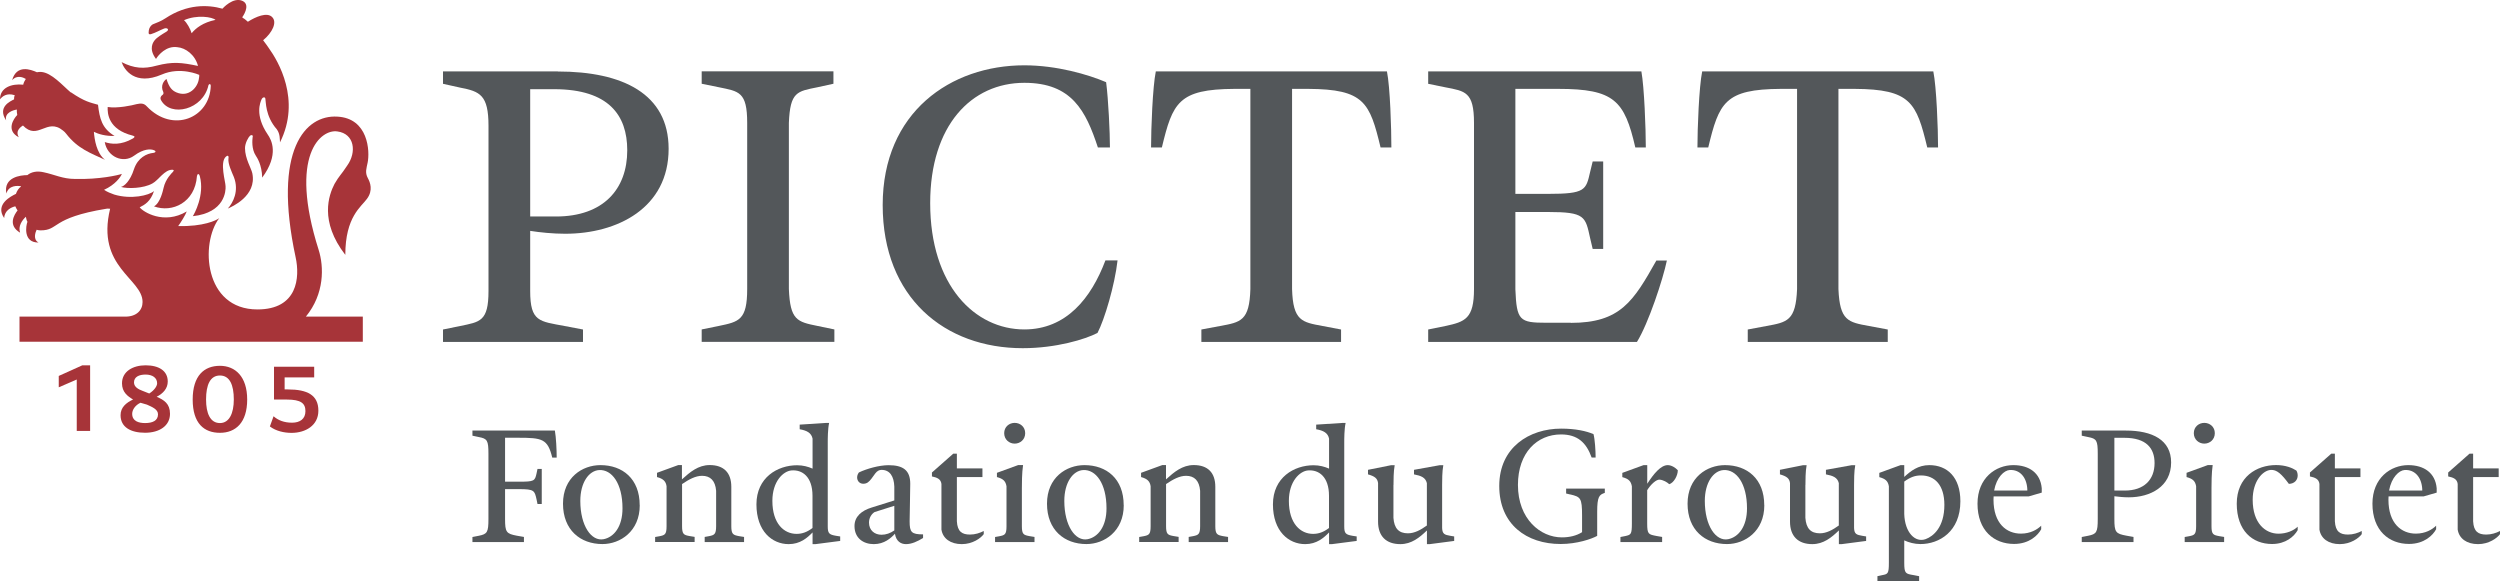 <?xml version="1.0" encoding="UTF-8"?>
<svg xmlns="http://www.w3.org/2000/svg" id="Calque_2" viewBox="0 0 400 93.01">
  <defs>
    <style>.cls-1{fill:#a73439;}.cls-2{fill:#53575a;}</style>
  </defs>
  <g id="Calque_2-2">
    <path class="cls-2" d="M75.59,85.92l1.03-.2c1.34-.27,1.53-.56,1.53-2.68v-10.45c0-2.12-.19-2.41-1.53-2.66l-1.03-.22v-.82h13.19c.19,1.04.29,3.09.29,4.33h-.71c-.73-3.03-1.62-3.18-5.5-3.18h-2.05v7.03h2.22c2.46,0,2.55-.11,2.82-1.33l.15-.71h.68v5.61h-.68l-.15-.73c-.32-1.42-.36-1.65-2.82-1.65h-2.22v4.77c0,2.12.2,2.36,1.87,2.68l1.15.2v.82h-8.24v-.82h0Z"></path>
    <path class="cls-2" d="M92.85,80.15c0,3.98,1.77,6.51,3.74,6.12,1.63-.33,3.01-1.98,3.01-4.94,0-3.98-1.71-6.24-3.74-6.12-1.63.1-3.01,1.98-3.01,4.94ZM102.36,80.84c0,4.16-3.11,6.21-5.97,6.21-3.53,0-6.31-2.25-6.31-6.46s3.11-6.17,5.99-6.17c3.53,0,6.28,2.18,6.28,6.41h.01Z"></path>
    <path class="cls-2" d="M104.82,86.74v-.82l.73-.13c.82-.17,1.1-.28,1.1-1.59v-6.4c-.11-.77-.51-1.2-1.53-1.47v-.68l3.4-1.24h.59v2.29c1.29-1.17,2.61-2.29,4.44-2.29,2.25,0,3.46,1.22,3.46,3.48v6.3c0,1.3.3,1.41,1.22,1.59l.82.13v.82h-6.3v-.82l.72-.13c.81-.17,1.11-.28,1.11-1.59v-5.67c-.14-1.62-.92-2.39-2.25-2.39-1.04,0-2.08.56-3.2,1.32v6.73c0,1.3.27,1.42,1.21,1.59l.8.13v.82h-6.3l-.02.02Z"></path>
    <path class="cls-2" d="M130,84.47v-5.14c0-3.06-1.64-4.21-3.37-4.06-1.3.11-3.05,1.73-3.05,4.87,0,3.65,1.87,5.28,3.87,5.28.91,0,1.69-.29,2.55-.94h0ZM132.44,84.23c0,1.11.22,1.31,1.34,1.5l.65.1v.72l-3.94.51h-.48v-1.87c-.85.87-1.98,1.87-3.82,1.87-2.64,0-5.16-2.05-5.16-6.36s3.39-6.26,6.5-6.26c.95,0,1.78.23,2.48.54v-4.8c-.19-.92-.91-1.3-2.06-1.5v-.74l4.2-.27h.51c-.22.97-.22,2.55-.22,3.15v13.42h0Z"></path>
    <path class="cls-2" d="M141.04,85.56c.73,0,1.41-.25,2.05-.69v-3.94l-3.16,1c-.49.31-.89.92-.89,1.68,0,1.26.91,1.95,2.01,1.95h0ZM136.72,84.16c0-1.51,1.13-2.46,2.73-2.95l3.64-1.14v-2.22c-.06-1.6-.69-2.67-2.04-2.67-.37,0-.69.16-1,.56l-.62.85c-.4.51-.71.81-1.31.81s-.98-.46-.98-1.02c0-.34.16-.63.29-.79,1.25-.6,3.25-1.16,4.74-1.16,2.3,0,3.47.79,3.47,2.97,0,1.88-.09,3.92-.1,6.02,0,1.74.3,2.08,2.15,2.08v.58c-.9.55-1.82.98-2.73.98-.83,0-1.58-.46-1.77-1.66-.64.69-1.7,1.66-3.38,1.66s-3.09-.96-3.09-2.89h0Z"></path>
    <path class="cls-2" d="M153.1,72.59v2.35h4.09v1.39h-4.09v7.08c.09,1.65.83,2.12,2.1,2.12.82,0,1.58-.25,2.2-.57v.5c-.47.65-1.79,1.6-3.51,1.6-1.82,0-3.04-.9-3.26-2.33v-7.3c-.1-.79-.7-1.03-1.52-1.2v-.63l3.41-3.01h.58Z"></path>
    <path class="cls-2" d="M160.67,69.31c0-1.03.81-1.65,1.68-1.65s1.68.62,1.68,1.65-.81,1.67-1.68,1.67-1.68-.65-1.68-1.67ZM159.21,86.74v-.82l.73-.13c.82-.17,1.1-.27,1.1-1.58v-6.41c-.15-.86-.56-1.2-1.53-1.47v-.68l3.4-1.24h.78c-.19,1.24-.19,3.07-.19,3.7v6.09c0,1.3.28,1.4,1.22,1.58l.8.13v.82h-6.31Z"></path>
    <path class="cls-2" d="M170.29,80.15c0,3.98,1.77,6.51,3.74,6.12,1.63-.33,3.01-1.98,3.01-4.94,0-3.98-1.71-6.24-3.74-6.12-1.63.1-3.01,1.98-3.01,4.94ZM179.8,80.84c0,4.16-3.11,6.21-5.97,6.21-3.53,0-6.31-2.25-6.31-6.46s3.11-6.17,5.99-6.17c3.53,0,6.28,2.18,6.28,6.41h0Z"></path>
    <path class="cls-2" d="M182.27,86.74v-.82l.73-.13c.82-.17,1.1-.28,1.1-1.59v-6.4c-.11-.77-.51-1.2-1.53-1.47v-.68l3.4-1.24h.59v2.29c1.29-1.17,2.61-2.29,4.44-2.29,2.25,0,3.45,1.22,3.45,3.48v6.3c0,1.3.3,1.41,1.22,1.59l.82.13v.82h-6.3v-.82l.72-.13c.81-.17,1.11-.28,1.11-1.59v-5.67c-.14-1.62-.92-2.39-2.25-2.39-1.04,0-2.08.56-3.2,1.32v6.73c0,1.3.27,1.42,1.21,1.59l.8.13v.82h-6.3v.02Z"></path>
    <path class="cls-2" d="M212.64,84.47v-5.14c0-3.06-1.64-4.21-3.37-4.06-1.3.11-3.05,1.73-3.05,4.87,0,3.65,1.87,5.28,3.87,5.28.91,0,1.69-.29,2.55-.94h0ZM215.08,84.23c0,1.11.22,1.31,1.34,1.5l.65.1v.72l-3.94.51h-.48v-1.87c-.85.87-1.98,1.87-3.82,1.87-2.64,0-5.16-2.05-5.16-6.36s3.39-6.26,6.5-6.26c.95,0,1.78.23,2.48.54v-4.8c-.19-.92-.91-1.3-2.06-1.5v-.74l4.2-.27h.51c-.22.97-.22,2.55-.22,3.15v13.42h0Z"></path>
    <path class="cls-2" d="M222.95,77.6v5.25c.12,1.69.85,2.48,2.32,2.48,1.05,0,2.04-.54,3.03-1.25v-6.78c-.22-.91-.93-1.18-2.06-1.4v-.73l4.12-.74h.57c-.19.95-.19,2.55-.19,3.15v6.9c.04.97.39,1.09,1.32,1.25l.61.1v.72l-3.9.51h-.46v-2.19c-1.18,1.14-2.47,2.19-4.25,2.19-2.28,0-3.57-1.27-3.57-3.6v-6.16c-.09-.77-.55-1.1-1.61-1.4v-.73l3.7-.74h.57c-.19.95-.19,2.56-.19,3.17h-.01Z"></path>
    <path class="cls-2" d="M251.24,79.12l-.66-.16v-.78h6.19v.68c-.88.29-1.22.57-1.22,3.01v3.87c-.91.5-3.23,1.3-5.85,1.3-5.43,0-9.82-3.12-9.82-9.29s4.81-9.17,9.9-9.17c2.31,0,4.04.39,5.18.88.22.8.34,2.66.34,3.74h-.64c-.86-2.41-2.27-3.69-4.9-3.69-3.81,0-6.89,2.91-6.89,8.08,0,5.46,3.61,8.39,7.02,8.39,1.23,0,2.33-.26,3.24-.83v-2.67c0-2.81-.24-2.98-1.88-3.37h0Z"></path>
    <path class="cls-2" d="M259.27,86.74v-.82l.77-.15c.91-.21,1.06-.26,1.06-2.02v-5.94c-.15-.82-.51-1.2-1.53-1.47v-.68l3.4-1.24h.59v2.98c1.03-1.59,2.16-2.98,3.28-2.98.59,0,1.24.41,1.61.82,0,.87-.65,2.02-1.37,2.23-.34-.32-.96-.68-1.55-.73-.52-.04-1.41.76-1.98,1.69v5.31c0,1.76.2,1.76,1.51,2.02l.88.15v.82h-6.68.01Z"></path>
    <path class="cls-2" d="M272.77,80.15c0,3.98,1.77,6.51,3.74,6.12,1.63-.33,3.01-1.98,3.01-4.94,0-3.98-1.71-6.24-3.74-6.12-1.63.1-3.01,1.98-3.01,4.94ZM282.29,80.84c0,4.16-3.11,6.21-5.97,6.21-3.53,0-6.31-2.25-6.31-6.46s3.11-6.17,5.99-6.17c3.53,0,6.28,2.18,6.28,6.41h.01Z"></path>
    <path class="cls-2" d="M288.86,77.6v5.25c.12,1.69.85,2.48,2.32,2.48,1.05,0,2.04-.54,3.03-1.25v-6.78c-.22-.91-.93-1.18-2.06-1.4v-.73l4.12-.74h.57c-.19.95-.19,2.55-.19,3.15v6.9c.04.97.39,1.09,1.32,1.25l.61.1v.72l-3.9.51h-.46v-2.19c-1.18,1.14-2.47,2.19-4.25,2.19-2.27,0-3.57-1.27-3.57-3.6v-6.16c-.09-.77-.55-1.1-1.61-1.4v-.73l3.7-.74h.57c-.19.95-.19,2.56-.19,3.17h-.01Z"></path>
    <path class="cls-2" d="M304.68,77.05v5.19c.09,2.97,1.75,4.63,3.42,4.02,1.24-.45,3-1.92,3-5.48,0-3.16-1.53-4.71-3.73-4.71-.92,0-1.67.24-2.69.98ZM304.68,86.47v3.55c0,1.76.2,1.78,1.51,2l.87.17v.82h-6.67v-.82l.77-.17c.91-.17,1.06-.24,1.06-2v-12.21c-.15-.86-.56-1.2-1.53-1.47v-.68l3.4-1.24h.59v1.89c1-.93,2.21-1.89,4.01-1.89,2.88,0,4.97,1.95,4.97,5.78,0,4.85-3.38,6.85-6.39,6.85-.98,0-1.86-.26-2.59-.59h0Z"></path>
    <path class="cls-2" d="M319.06,78.49h5.31v-.22c-.1-1.94-1.22-3.16-2.81-3.07-.89.05-2.11,1.15-2.5,3.29ZM316.4,80.6c0-4.15,2.93-6.18,5.73-6.18,2.55,0,4.33,1.26,4.55,3.7v.7l-2.07.6h-5.63c-.02.17-.02.35-.02.53,0,3.84,2.11,5.43,4.38,5.43,1.54,0,2.63-.66,3.25-1.27v.57c-.51.95-1.89,2.35-4.34,2.35-3.18,0-5.85-2.11-5.85-6.45v.02Z"></path>
    <path class="cls-2" d="M338.3,70.05v8.44h1.66c3.07,0,4.77-1.72,4.77-4.4,0-2.36-1.3-4.04-4.83-4.04h-1.61,0ZM333.08,85.92l1.03-.2c1.34-.27,1.53-.56,1.53-2.68v-10.45c0-2.12-.19-2.41-1.53-2.66l-1.03-.22v-.82h7.06c4.25,0,7.24,1.51,7.24,5.1,0,3.89-3.35,5.58-6.77,5.58-.81,0-1.65-.08-2.31-.17v3.63c0,2.12.2,2.36,1.94,2.68l1.12.2v.82h-8.28v-.82h0Z"></path>
    <path class="cls-2" d="M351.01,69.31c0-1.03.81-1.65,1.68-1.65s1.68.62,1.68,1.65-.81,1.67-1.68,1.67-1.68-.65-1.68-1.67ZM349.55,86.74v-.82l.73-.13c.82-.17,1.1-.27,1.1-1.58v-6.41c-.15-.86-.56-1.2-1.53-1.47v-.68l3.4-1.24h.78c-.19,1.24-.19,3.07-.19,3.7v6.09c0,1.3.28,1.4,1.22,1.58l.8.13v.82h-6.31Z"></path>
    <path class="cls-2" d="M367.63,76.09c0,.69-.5,1.31-1.41,1.33-1.15-1.55-1.93-2.32-2.93-2.23-1.27.11-2.86,1.79-2.86,4.77,0,3.78,2.05,5.43,4.13,5.43,1.3,0,2.45-.51,3.07-1.12v.55c-.57,1.02-1.92,2.22-4.1,2.22-3.16,0-5.65-2.15-5.65-6.45s3.2-6.18,6.29-6.18c1.52,0,2.61.46,3.25.88.1.17.21.43.21.79h0Z"></path>
    <path class="cls-2" d="M373.58,72.59v2.35h4.09v1.39h-4.09v7.08c.09,1.65.83,2.12,2.1,2.12.82,0,1.58-.25,2.2-.57v.5c-.47.65-1.79,1.6-3.51,1.6-1.82,0-3.04-.9-3.26-2.33v-7.3c-.1-.79-.7-1.03-1.52-1.2v-.63l3.41-3.01h.58Z"></path>
    <path class="cls-2" d="M382.25,78.49h5.31v-.22c-.1-1.94-1.22-3.16-2.81-3.07-.89.05-2.11,1.15-2.5,3.29ZM379.59,80.6c0-4.15,2.93-6.18,5.73-6.18,2.55,0,4.33,1.26,4.55,3.7v.7l-2.07.6h-5.63c-.02.17-.02.35-.02.53,0,3.84,2.11,5.43,4.38,5.43,1.54,0,2.63-.66,3.25-1.27v.57c-.51.95-1.89,2.35-4.34,2.35-3.18,0-5.85-2.11-5.85-6.45v.02Z"></path>
    <path class="cls-2" d="M395.7,72.59v2.35h4.09v1.39h-4.09v7.08c.09,1.65.83,2.12,2.1,2.12.82,0,1.58-.25,2.2-.57v.5c-.47.65-1.79,1.6-3.51,1.6-1.82,0-3.04-.9-3.26-2.33v-7.3c-.1-.79-.7-1.03-1.52-1.2v-.63l3.41-3.01h.58Z"></path>
    <path class="cls-1" d="M58.81,26.09c.41-1.93.1-7.18-4.84-7.43-5.09-.31-10.38,5.24-6.67,22.5.71,3.26.31,8.35-6.11,8.35-8.6,0-9.16-10.64-6.11-14.61-.46.36-2.55,1.37-6.57,1.27.41-.56,1.17-1.78,1.37-2.34-3.67,2.19-7.02.05-7.53-.66.81-.41,1.73-.92,2.29-2.6-.81.71-3.67,1.37-6.36.56-.56-.2-1.12-.41-1.63-.76,1.78-.81,2.65-2.04,2.85-2.55-.56.2-3.61.92-7.53.81-1.93,0-3.26-.71-4.99-1.07-1.07-.25-1.99-.05-2.6.46-1.07,0-3.87.31-3.36,2.95.36-1.37,1.83-1.27,2.34-1.17v.05c-.36.25-.66.71-.81,1.17-.76.36-3.41,1.68-1.88,3.87.05-1.22,1.12-1.73,1.78-1.88.1.2.2.46.36.66-.56.71-1.58,2.39.41,3.56-.36-1.02.31-1.99.92-2.55.05.25.1.56.25.81-.25.61-.71,3.36,1.78,3.31-.92-.46-.51-1.63-.31-2.04.15.05.41.1.61.1,3.05,0,1.58-1.99,10.54-3.46.2-.05.46,0,.61,0-2.29,9.37,5.19,11.15,5.19,14.92,0,1.32-.97,2.34-2.75,2.34H3.12v4.02h54.93v-4.02h-9.11c3-3.67,2.9-7.99,2.04-10.69-4.84-15.27.41-19.34,3-18.94,2.75.36,3.11,3.31,1.58,5.45-1.07,1.63-1.22,1.53-2.04,2.95-.92,1.78-2.44,5.96,1.73,11.35,0-6.11,2.55-7.69,3.46-8.96,1.02-1.37.51-2.65.15-3.31-.51-.92-.2-1.63-.05-2.44v.02Z"></path>
    <path class="cls-1" d="M21.24,21.71c.51.1.2.36,0,.46-1.88,1.07-3.41.92-4.48.56.41,2.39,2.95,3.46,4.68,2.19,1.58-1.17,2.65-1.07,3.11-.92.36.1.51.36,0,.46-1.07.1-2.49.76-3.11,2.6-.61,1.93-1.58,2.75-2.09,2.85,1.07.31,3.61.25,5.04-.56.97-.51,1.93-2.24,3.21-2.19.2.05.31.05.05.36-.15.15-1.17,1.12-1.48,2.55-.1.41-.51,2.39-1.53,2.95,2.9,1.07,6.57-.61,6.87-4.84.05-.36.31-.51.46,0,.81,3.05-.92,6.11-1.12,6.41,5.14-.56,5.29-4.07,5.24-4.79,0-.71-.97-3.82.05-4.73.25-.25.51-.2.41.31-.1.81.51,2.09.87,2.95.87,2.24-.15,4.12-.97,5.04.56-.25,4.68-1.99,3.92-5.65-.15-.76-1.17-2.34-1.17-4.02,0-.81.56-1.78.81-1.99.31-.2.51-.05.41.25-.05.41-.2,1.88.51,2.95.2.31.97,1.43,1.02,3.51,2.75-3.72,1.48-6.06.87-6.92-2.09-3.11-1.17-5.14-.97-5.6.15-.36.56-.46.61-.1.1.41-.05,2.75,1.83,4.89.56.76.46,1.68.51,2.09,3.41-6.82-.31-13.03-1.78-15.07-.2-.31-.46-.66-.92-1.27,1.48-1.22,2.29-2.9,1.43-3.72-.81-.81-2.6-.05-3.87.76-.31-.25-.56-.51-.81-.61-.1-.1.15.05-.1-.1,0,0,1.43-1.93.1-2.6-1.53-.76-3.26,1.22-3.26,1.22-2.34-.66-5.65-.76-9.11,1.53-.76.51-1.43.71-1.78.87-.25.05-.92.41-.92,1.43,0,.2.05.31.36.25.81-.25,1.48-.66,2.04-.87.51-.25,1.02.1.46.46-.76.46-1.53.92-1.88,1.37-.2.25-1.07,1.32.2,3,.36-.61,1.63-2.14,3.41-1.88,1.32.1,2.85,1.22,3.31,3-2.65-.56-4.07-.71-6.62-.05-2.04.56-3.61.46-5.6-.56.41,1.22,2.14,3.82,6.41,1.99,3-1.32,6.01.05,6.01.05,0,.2,0,.36-.05.56-.15,1.43-1.63,3.1-3.61,2.24-.71-.31-1.17-.81-1.58-2.14-.41.25-1.02,1.07-.51,2.09.05.2.05.36-.2.51-.2.15-.36.46-.15.81,1.53,2.75,6.72,1.53,7.58-2.44.1-.2.36-.25.36.15-.15,5.09-6.06,7.64-10.23,3.26-.46-.51-.92-.51-1.63-.36-.71.2-3.05.71-4.63.46-.05.97.05,3.61,4.02,4.58h-.01ZM30.66,5.32c-.2-.71-.76-1.68-1.22-2.09,2.09-.92,4.53-.51,5.04-.05-1.99.41-3.16,1.32-3.82,2.14Z"></path>
    <path class="cls-1" d="M2.35,15.24v.05c-.1.2-.1.41-.1.61-.61.31-2.7,1.22-1.27,3.36-.31-1.27,1.27-1.68,1.73-1.73-.05.25,0,.56.05.87-.61.61-1.83,2.49.25,3.56-.66-1.12.46-1.73.66-1.88,2.39,2.49,3.82-1.32,6.41.81.2.15.36.31.51.51,1.88,2.44,3.97,3.11,6.21,4.17-1.37-1.07-1.68-3.26-1.78-4.48.71.36,1.88.71,3.31.66-2.04-1.22-2.39-2.8-2.65-4.99-1.22-.36-2.09-.46-4.33-1.99h-.05c-1.27-1.07-3.05-3.16-4.73-3.26-.25,0-.46,0-.66.05-1.02-.46-3.26-1.27-3.97,1.27.81-.92,1.83-.41,2.19-.2-.2.31-.36.61-.41.92-1.88-.2-3.72.46-3.72,2.34.36-.46,1.07-1.07,2.34-.66h0Z"></path>
    <polygon class="cls-1" points="9.4 60.15 9.4 61.97 12.28 60.72 12.28 68.95 14.42 68.95 14.42 58.45 13.17 58.45 9.4 60.15"></polygon>
    <path class="cls-1" d="M25.07,63.48c1.03-.52,1.77-1.33,1.77-2.44,0-1.7-1.4-2.59-3.55-2.59-2,0-3.77.96-3.77,2.88,0,1.4.89,2.07,1.77,2.59-1.11.52-2,1.26-2,2.51,0,1.92,1.63,2.81,3.92,2.81s3.99-1.11,3.99-3.03c0-1.63-.96-2.22-2.14-2.73h0ZM23.29,59.93c1.11,0,1.85.52,1.85,1.4,0,.44-.44,1.11-1.26,1.63l-1.11-.44c-.59-.22-1.33-.59-1.33-1.33,0-.89.81-1.26,1.85-1.26ZM23.22,67.69c-1.03,0-2.07-.3-2.07-1.48,0-.67.52-1.4,1.33-1.77l1.03.3c.81.37,1.77.74,1.77,1.55,0,1.03-.89,1.4-2.07,1.4h0Z"></path>
    <path class="cls-1" d="M46.06,62.3h-.52v-1.92h4.73v-1.7h-6.43v5.25h2.07c2.22,0,2.96.59,2.96,1.85s-.89,1.85-2.14,1.85-2.22-.37-2.96-1.03l-.59,1.63c.96.74,2.29,1.03,3.47,1.03,2.22,0,4.29-1.18,4.29-3.55,0-2.51-1.77-3.4-4.88-3.4h0Z"></path>
    <path class="cls-1" d="M35.19,58.53c-2.51,0-4.36,1.55-4.36,5.4s1.85,5.32,4.36,5.32,4.36-1.63,4.36-5.32-1.92-5.4-4.36-5.4ZM35.19,67.69c-1.55,0-2.22-1.55-2.22-3.77,0-2.37.67-3.84,2.22-3.84s2.22,1.48,2.22,3.84c0,2.22-.74,3.77-2.22,3.77Z"></path>
    <path class="cls-2" d="M184.93,11.42c-.51,2.5-.76,9.17-.76,12.17h1.73c1.73-7.18,2.65-9.32,11.61-9.37h2.55v32.03c-.15,5.09-1.53,5.3-4.84,5.91l-3,.56v1.99h22.35v-1.99l-2.95-.56c-3.31-.61-4.74-.81-4.89-5.91V14.22h2.6c8.96.05,9.83,2.19,11.56,9.37h1.73c0-3-.2-9.67-.71-12.17h-36.98Z"></path>
    <path class="cls-2" d="M126.22,46.24v-26.58c.2-4.99,1.32-5.04,4.58-5.7l2.55-.56v-1.99h-21.08v1.99l2.75.56c3.21.66,4.53.71,4.53,5.7v26.58c0,4.99-1.32,5.24-4.53,5.91l-2.75.56v1.99h21.23v-1.99l-2.7-.56c-3.26-.66-4.38-.92-4.58-5.91Z"></path>
    <path class="cls-2" d="M89.26,11.42h-18.38v1.99l2.75.61c3.16.61,4.53,1.17,4.53,6.11v26.43c0,4.89-1.37,4.94-4.53,5.6l-2.75.56v1.99h22.4v-1.99l-2.95-.56c-4.02-.76-5.5-.66-5.5-5.6v-9.62c1.58.25,3.67.46,5.6.46,8.35,0,16.55-4.12,16.55-13.59,0-8.81-7.38-12.37-17.72-12.37v-.02ZM88.95,34.63h-4.12V14.27h3.97c8.55.05,11.56,4.12,11.56,9.78,0,6.21-3.82,10.59-11.41,10.59h0Z"></path>
    <path class="cls-2" d="M251.32,51.64h-3.92c-4.28,0-4.74-.36-4.94-5.35v-12.37h5.24c5.91,0,5.96.71,6.72,4.18l.41,1.73h1.68v-14h-1.68l-.41,1.68c-.66,2.9-.76,3.51-6.72,3.51h-5.24V14.22h6.87c8.96,0,10.59,1.88,12.32,9.37h1.68c0-3-.25-9.67-.71-12.17h-34.11v1.99l2.75.56c3.16.61,4.58.71,4.58,5.7v26.58c0,4.74-1.43,5.24-4.58,5.91l-2.75.56v1.99h33.4c1.83-2.95,4.17-10.03,4.79-13.03h-1.68c-3.67,6.52-5.75,9.98-13.7,9.98v-.02Z"></path>
    <path class="cls-2" d="M309.32,11.42h-36.97c-.51,2.5-.76,9.17-.76,12.17h1.73c1.73-7.18,2.65-9.32,11.61-9.37h2.6v32.03c-.2,5.09-1.58,5.3-4.89,5.91l-3,.56v1.99h22.4v-1.99l-3-.56c-3.31-.61-4.68-.81-4.89-5.91V14.22h2.6c8.96.05,9.88,2.19,11.61,9.37h1.73c0-3-.25-9.67-.76-12.17h0Z"></path>
    <path class="cls-2" d="M163.9,52.71c-7.89,0-15.07-6.98-15.07-20.21,0-12.47,6.62-19.25,15.07-19.25,7.59,0,9.83,4.48,11.76,10.34h1.93c0-2.34-.25-7.69-.61-10.44-2.85-1.22-7.89-2.7-13.09-2.7-11.76,0-22.66,7.48-22.66,22.35s9.98,22.91,22.4,22.91c5.35,0,10.03-1.43,11.97-2.44,1.12-2.14,2.75-7.59,3.21-11.61h-1.94c-2.29,6.06-6.26,11.05-12.98,11.05h0Z"></path>
  </g>
</svg>

